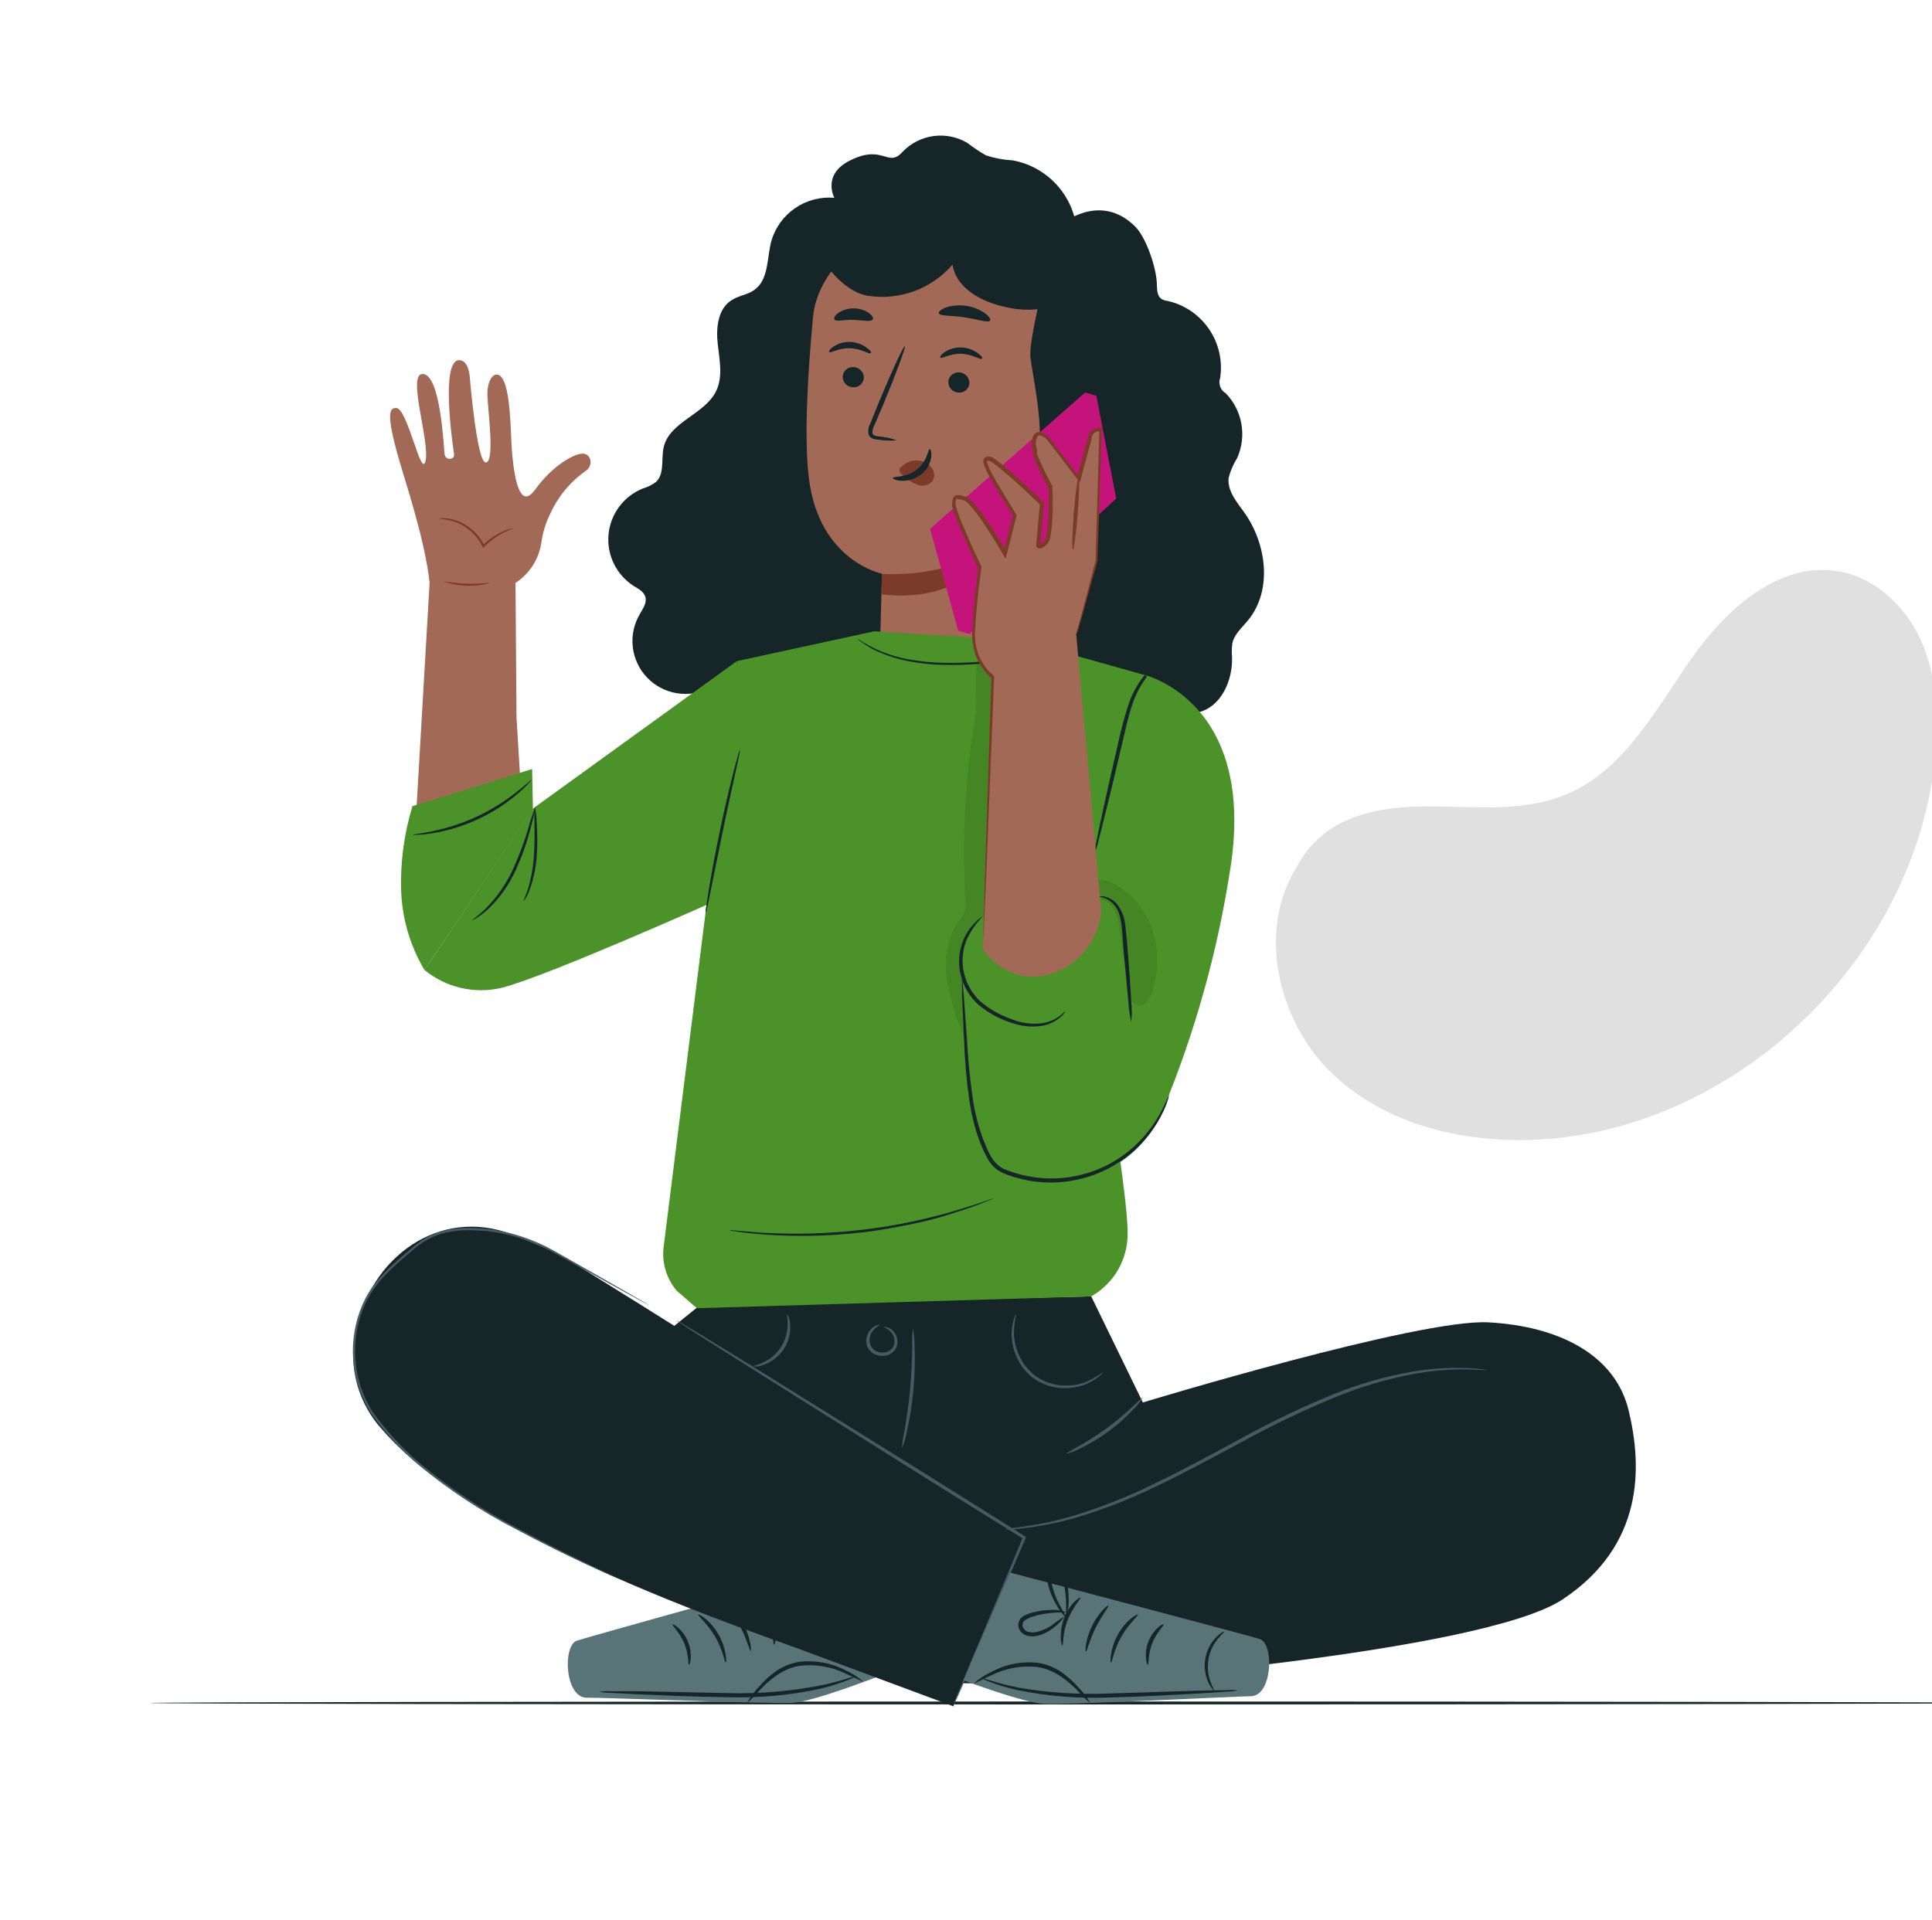 <svg width="503" height="500" viewBox="0 0 503 500" fill="none" xmlns="http://www.w3.org/2000/svg">
<g clip-path="url(#clip0)">
<path d="M347.291 280.003C332.697 266.382 327.075 242.375 337.676 225.658C340.318 220.556 344.559 216.461 349.751 213.998C358.665 209.785 368.992 209.782 378.791 210.1C388.59 210.418 398.867 210.639 407.94 206.801C422.671 200.541 430.862 185.2 439.97 172.046C449.077 158.892 463.121 145.96 478.895 148.809C488.395 150.523 496.188 158.014 500.152 166.83C504.116 175.646 504.724 185.64 503.966 195.273C500.024 246.496 455.678 291.608 404.519 296.464C384.153 298.367 362.249 293.965 347.291 280.003Z" fill="#E0E0E0"/>
<path d="M38.97 443.465C38.97 443.685 147.272 443.847 280.773 443.847C414.274 443.847 522.598 443.685 522.598 443.465C522.598 443.244 414.296 443.082 280.773 443.082C147.251 443.082 38.97 443.259 38.97 443.465Z" fill="#152528"/>
<path d="M110.789 120.021C111.951 115.033 106.067 97.791 109.862 97.408C114.702 96.923 115.526 116.534 115.747 118.27C115.967 120.006 118.454 119.741 118.218 118.27C117.865 116.004 114.643 93.833 119.528 93.789C122.234 93.789 122.352 98.688 122.352 98.688C122.352 98.688 124.176 120.536 126.486 120.433C128.796 120.33 127.148 107.898 126.913 103.278C126.677 98.659 128.899 96.29 130.546 98.203C132.944 101.013 132.929 112.282 133.238 116.71C133.547 121.139 134.709 133.894 139.299 127.524C143.889 121.153 149.744 117.917 151.907 118.137C154.069 118.358 154.466 121.477 152.377 122.698C150.229 124.246 148.303 126.083 146.655 128.156C145.351 129.836 144.241 131.657 143.345 133.585C142.122 136.008 141.311 138.619 140.947 141.309C140.63 143.435 139.866 145.469 138.704 147.277C137.543 149.086 136.011 150.627 134.209 151.799L134.474 186.799L135.519 204.041L108.259 213.501L111.848 151.71C110.51 139.838 105.272 124.831 103.375 117.873C100.33 106.765 101.757 106.294 103.11 106.235C106.111 106.132 109.671 124.89 110.789 120.021Z" fill="#A36957"/>
<path d="M114.291 135.071C115.415 135.184 116.53 135.371 117.63 135.63C120.275 136.405 122.607 137.996 124.294 140.176C124.805 140.852 125.249 141.576 125.618 142.339L125.795 142.692L126.06 142.427C127.561 140.891 129.305 139.613 131.223 138.646C132.694 137.925 133.592 137.646 133.577 137.557C132.707 137.672 131.862 137.931 131.076 138.322C129.054 139.2 127.217 140.453 125.662 142.015L126.104 142.103C125.729 141.302 125.27 140.543 124.736 139.838C123.772 138.582 122.585 137.515 121.234 136.689C120.149 136.014 118.962 135.517 117.718 135.218C116.894 135.021 116.05 134.922 115.203 134.924C114.894 134.934 114.587 134.983 114.291 135.071V135.071Z" fill="#7C3B29"/>
<path d="M115.63 151.475C119.429 152.761 123.524 152.895 127.398 151.857C127.398 151.681 124.736 152.093 121.514 151.99C118.292 151.887 115.674 151.313 115.63 151.475Z" fill="#7C3B29"/>
<path d="M280.379 60.157C279.994 55.673 278.143 51.44 275.112 48.113C272.08 44.786 268.038 42.551 263.608 41.752C261.256 41.63 258.931 41.195 256.694 40.458C255.024 39.507 253.426 38.435 251.913 37.251C249.252 35.657 246.129 35.014 243.055 35.428C239.981 35.843 237.139 37.289 234.995 39.531C231.082 43.856 230.082 37.383 221.284 41.797C213.929 45.46 217.224 51.507 217.224 51.507C213.602 51.195 209.984 52.151 206.99 54.212C203.995 56.273 201.809 59.311 200.806 62.805C199.644 67.219 200.174 72.809 196.393 75.502C194.584 76.811 192.186 76.973 190.317 78.268C186.875 80.563 186.404 85.418 186.86 89.537C187.316 93.656 188.258 98.041 186.478 101.777C183.536 107.912 174.4 109.766 172.811 116.372C172.061 119.491 173.12 123.36 170.752 125.537C169.712 126.298 168.547 126.87 167.309 127.229C164.877 128.217 162.762 129.854 161.197 131.961C159.631 134.069 158.675 136.566 158.432 139.181C158.189 141.795 158.669 144.426 159.819 146.786C160.97 149.146 162.746 151.144 164.956 152.563C166.177 153.343 167.648 154.035 168.045 155.506C168.442 156.977 167.353 158.581 166.574 159.919C165.049 162.499 164.407 165.505 164.745 168.483C165.083 171.46 166.384 174.246 168.448 176.417C170.513 178.589 173.23 180.027 176.186 180.515C179.143 181.002 182.178 180.512 184.83 179.119C187.232 184.166 191.499 188.085 196.732 190.05C199.102 191.022 201.705 191.278 204.219 190.785C206.186 190.222 208.017 189.266 209.604 187.975C217.357 182.09 228.302 173.131 229.67 163.524" fill="#152528"/>
<path d="M280.555 75.134L280.894 68.249L239.791 59.098C227.066 57.347 212.884 69.705 211.678 82.475C210.339 96.672 209.265 114.062 210.619 124.728C213.355 146.179 229.625 149.4 229.625 149.4L229.052 170.586L276.23 172.645L280.555 75.134Z" fill="#A36957"/>
<path d="M219.402 97.996C219.373 98.71 219.625 99.407 220.103 99.937C220.582 100.468 221.249 100.79 221.961 100.836C222.312 100.879 222.668 100.85 223.007 100.753C223.347 100.655 223.663 100.49 223.938 100.268C224.212 100.046 224.439 99.77 224.605 99.458C224.771 99.147 224.873 98.804 224.904 98.452C224.928 97.74 224.675 97.045 224.197 96.515C223.72 95.986 223.055 95.662 222.344 95.613C221.993 95.568 221.636 95.595 221.296 95.691C220.956 95.788 220.638 95.953 220.363 96.176C220.088 96.398 219.861 96.675 219.696 96.987C219.531 97.3 219.431 97.644 219.402 97.996V97.996Z" fill="#152528"/>
<path d="M215.886 91.685C216.224 92.053 218.343 90.581 221.285 90.684C224.227 90.787 226.345 92.317 226.669 91.979C226.993 91.641 226.507 91.17 225.595 90.508C224.344 89.586 222.839 89.072 221.285 89.037C219.758 88.983 218.254 89.416 216.989 90.272C216.062 90.89 215.724 91.523 215.886 91.685Z" fill="#152528"/>
<path d="M246.896 99.365C246.868 100.078 247.117 100.774 247.592 101.306C248.067 101.839 248.73 102.166 249.441 102.219C249.792 102.264 250.149 102.237 250.489 102.14C250.83 102.044 251.147 101.879 251.422 101.656C251.697 101.433 251.924 101.157 252.089 100.844C252.254 100.531 252.355 100.188 252.384 99.835C252.412 99.123 252.163 98.426 251.688 97.894C251.213 97.361 250.55 97.034 249.838 96.981C249.488 96.939 249.132 96.967 248.793 97.064C248.453 97.162 248.137 97.327 247.862 97.549C247.587 97.771 247.361 98.047 247.195 98.359C247.029 98.671 246.927 99.013 246.896 99.365V99.365Z" fill="#152528"/>
<path d="M244.823 93.141C245.146 93.509 247.279 92.038 250.222 92.126C253.164 92.214 255.282 93.774 255.606 93.421C255.929 93.068 255.444 92.612 254.517 91.95C253.269 91.031 251.77 90.518 250.222 90.478C248.689 90.429 247.18 90.867 245.911 91.729C244.984 92.332 244.661 92.965 244.823 93.141Z" fill="#152528"/>
<path d="M233.465 114.65C231.927 114.109 230.325 113.767 228.699 113.635C227.948 113.532 227.228 113.355 227.139 112.84C227.099 112.065 227.294 111.296 227.698 110.634C228.463 108.839 229.272 106.956 230.111 104.97C233.45 96.922 235.893 90.257 235.569 90.154C235.245 90.052 232.274 96.437 228.919 104.499C228.125 106.485 227.345 108.383 226.624 110.192C226.114 111.083 225.942 112.127 226.139 113.135C226.238 113.405 226.398 113.648 226.608 113.844C226.817 114.041 227.07 114.186 227.345 114.268C227.755 114.397 228.181 114.471 228.61 114.488C230.216 114.74 231.846 114.794 233.465 114.65V114.65Z" fill="#152528"/>
<path d="M229.611 149.459C239.896 149.939 250.115 147.599 259.166 142.691C259.166 142.691 251.487 157.404 229.464 154.77L229.611 149.459Z" fill="#7C3B29"/>
<path d="M234.481 121.786C235.063 121.096 235.812 120.566 236.656 120.247C237.501 119.927 238.413 119.829 239.306 119.962C239.952 120.041 240.576 120.25 241.14 120.576C241.704 120.902 242.196 121.339 242.587 121.859C242.968 122.361 243.185 122.967 243.209 123.597C243.232 124.226 243.061 124.847 242.719 125.376C242.227 125.888 241.593 126.242 240.899 126.394C240.205 126.546 239.482 126.488 238.821 126.229C237.447 125.695 236.192 124.895 235.128 123.875C234.806 123.627 234.532 123.323 234.319 122.978C234.211 122.814 234.153 122.622 234.153 122.426C234.153 122.23 234.211 122.038 234.319 121.874" fill="#7C3B29"/>
<path d="M242.057 116.945C241.586 116.945 241.483 120.108 238.673 122.286C235.863 124.463 232.48 124.022 232.436 124.463C232.436 124.669 233.171 125.11 234.613 125.199C236.476 125.273 238.307 124.696 239.791 123.566C241.223 122.47 242.172 120.861 242.439 119.079C242.616 117.74 242.277 116.945 242.057 116.945Z" fill="#152528"/>
<path d="M244.425 81.563C244.69 82.387 247.632 82.092 251.075 82.622C254.517 83.152 257.283 84.167 257.768 83.461C257.989 83.122 257.518 82.357 256.415 81.548C254.945 80.544 253.264 79.89 251.503 79.635C249.741 79.38 247.944 79.531 246.249 80.077C244.97 80.577 244.308 81.18 244.425 81.563Z" fill="#152528"/>
<path d="M217.239 83.197C217.74 83.888 219.785 83.197 222.227 83.299C224.669 83.403 226.713 83.888 227.214 83.197C227.434 82.873 227.125 82.181 226.243 81.519C225.055 80.722 223.657 80.297 222.227 80.297C220.796 80.297 219.398 80.722 218.21 81.519C217.328 82.181 217.019 82.858 217.239 83.197Z" fill="#152528"/>
<path d="M208.044 56.302C210.987 63.997 217.812 75.634 225.918 77.017C229.982 77.657 234.142 77.248 238.004 75.829C241.866 74.411 245.301 72.029 247.985 68.911C248.926 75.046 255.517 78.591 261.578 79.9C265.856 80.989 270.349 80.903 274.583 79.65C276.683 78.996 278.581 77.816 280.098 76.222C281.614 74.629 282.698 72.674 283.248 70.544C284.115 66.248 278.481 55.302 274.2 54.36" fill="#152528"/>
<path d="M266.639 169.821C266.656 173.284 267.742 176.657 269.748 179.48C271.755 182.303 274.584 184.437 277.849 185.592C277.545 188.403 278.25 191.23 279.839 193.569C281.427 195.908 283.796 197.606 286.521 198.359C289.246 199.113 292.15 198.872 294.714 197.682C297.278 196.491 299.336 194.427 300.518 191.859C300.982 190.465 301.657 189.15 302.519 187.96C304.785 185.474 308.816 186.283 312.081 185.474C317.966 184.003 320.982 177.147 320.761 171.071C320.65 169.88 320.68 168.68 320.849 167.496C321.379 165.098 323.409 163.391 324.954 161.494C331.338 153.696 329.779 141.588 323.909 133.394C321.953 130.672 319.496 127.774 319.878 124.449C320.341 122.628 321.086 120.89 322.085 119.299C323.338 116.515 323.727 113.419 323.202 110.411C322.678 107.403 321.264 104.621 319.143 102.425C318.468 102.036 317.95 101.422 317.681 100.691C317.413 99.959 317.409 99.157 317.672 98.423C318.349 93.974 317.318 89.434 314.785 85.714C312.253 81.995 308.407 79.371 304.02 78.371C303.479 78.315 302.955 78.155 302.475 77.9C301.151 77.091 301.239 75.207 301.181 73.663C300.989 69.573 298.4 61.79 295.502 58.951C287.44 51.006 278.687 56.376 275.51 58.951C275.51 58.951 267.536 87.683 268.286 93.2C269.037 98.717 272.052 112.532 270.037 118.564C268.022 124.596 264.52 137.013 266.609 142.721C268.698 148.429 266.639 169.821 266.639 169.821Z" fill="#152528"/>
<path d="M214.9 409.126C214.9 409.126 152.613 426.368 150.171 427.251C146.419 428.561 147.052 442.316 152.892 442.096C155.643 441.993 200.733 443.773 206.426 443.42C212.119 443.067 229.302 436.299 229.302 436.299L214.9 409.126Z" fill="#587479"/>
<path d="M188.949 432.886C188.64 432.886 188.214 429.635 186.198 426.207C184.183 422.779 181.609 420.719 181.785 420.469C181.962 420.219 184.992 421.94 187.096 425.692C189.199 429.443 189.214 432.915 188.949 432.886Z" fill="#152528"/>
<path d="M195.452 429.943C195.143 429.943 194.51 427.001 192.848 423.809C191.186 420.616 189.229 418.277 189.465 418.056C189.7 417.835 192.068 419.895 193.775 423.338C195.481 426.78 195.658 429.929 195.452 429.943Z" fill="#152528"/>
<path d="M201.542 428.311C201.219 428.311 201.469 425.192 200.071 421.735C198.674 418.277 196.452 416.144 196.673 415.85C196.894 415.556 199.615 417.542 201.086 421.293C202.558 425.045 201.793 428.399 201.542 428.311Z" fill="#152528"/>
<path d="M200.424 420.307C199.878 418.827 199.652 417.247 199.762 415.673C199.773 413.962 199.985 412.258 200.395 410.597C200.625 409.593 200.935 408.609 201.322 407.655C201.519 407.084 201.864 406.577 202.322 406.184C202.632 405.945 203.017 405.824 203.408 405.843C203.798 405.862 204.17 406.019 204.455 406.287C204.936 406.757 205.233 407.383 205.294 408.052C205.354 408.599 205.379 409.15 205.367 409.7C205.355 410.726 205.227 411.748 204.985 412.745C204.569 414.414 203.925 416.018 203.072 417.512C202.379 418.923 201.426 420.191 200.263 421.249C200.13 421.161 201.175 419.704 202.41 417.159C203.141 415.691 203.69 414.14 204.043 412.539C204.245 411.601 204.349 410.645 204.352 409.685C204.352 408.729 204.352 407.537 203.779 407.081C203.676 406.966 203.534 406.895 203.381 406.881C203.228 406.867 203.076 406.912 202.955 407.008C202.634 407.305 202.396 407.68 202.263 408.096C201.895 408.994 201.581 409.912 201.322 410.847C200.893 412.436 200.617 414.061 200.498 415.702C200.321 418.483 200.601 420.307 200.424 420.307Z" fill="#152528"/>
<path d="M200.513 419.631C201.783 419.105 203.158 418.883 204.529 418.983C206.017 418.983 207.499 419.165 208.942 419.528C209.831 419.72 210.687 420.037 211.487 420.469C212.012 420.713 212.44 421.125 212.706 421.638C212.973 422.152 213.061 422.739 212.958 423.309C212.815 423.847 212.531 424.338 212.135 424.731C211.74 425.124 211.247 425.405 210.707 425.545C209.79 425.774 208.83 425.774 207.912 425.545C206.441 425.171 205.063 424.494 203.867 423.559C202.712 422.805 201.714 421.836 200.925 420.705C202.078 421.378 203.184 422.131 204.235 422.956C205.393 423.743 206.691 424.303 208.059 424.603C208.818 424.787 209.61 424.787 210.369 424.603C210.72 424.505 211.04 424.318 211.298 424.061C211.555 423.803 211.742 423.483 211.84 423.132C211.898 422.781 211.839 422.421 211.671 422.107C211.503 421.793 211.237 421.543 210.913 421.396C210.199 421.006 209.438 420.71 208.648 420.513C207.278 420.13 205.874 419.884 204.455 419.778C202.057 419.557 200.542 419.807 200.513 419.631Z" fill="#152528"/>
<path d="M179.373 433.548C179.079 433.548 179.373 430.841 178.152 427.928C176.931 425.015 174.901 423.294 175.107 423.044C175.313 422.794 177.814 424.279 179.123 427.531C180.432 430.782 179.638 433.666 179.373 433.548Z" fill="#152528"/>
<path d="M222.844 436.491C222.085 436.959 221.276 437.339 220.431 437.624C218.173 438.497 215.858 439.215 213.502 439.772C205.71 441.457 197.743 442.198 189.773 441.979C180.446 441.876 172.032 441.449 165.926 441.199L158.718 440.816C157.828 440.811 156.941 440.717 156.07 440.537C156.951 440.4 157.843 440.356 158.733 440.405H165.956L189.773 440.905C197.666 441.094 205.556 440.443 213.311 438.963C219.298 437.771 222.77 436.241 222.844 436.491Z" fill="#152528"/>
<path d="M224.683 437.859C224.594 437.992 222.888 437.006 220.019 435.741C216.356 434.001 212.279 433.323 208.25 433.784C203.557 434.505 200.218 437.653 198.055 439.845C196.949 441.152 195.75 442.376 194.466 443.509C195.294 441.993 196.318 440.594 197.511 439.345C198.737 437.902 200.124 436.604 201.645 435.476C203.544 434.067 205.754 433.133 208.088 432.754C212.315 432.244 216.596 433.056 220.343 435.079C221.926 435.773 223.39 436.711 224.683 437.859V437.859Z" fill="#152528"/>
<path d="M284.101 337.582L297.547 365.211C297.547 365.211 369.44 343.349 387.55 344.35C405.659 345.35 420.503 352.632 424.033 367.344C427.564 382.056 428.035 402.359 406.895 416.453C385.755 430.547 280.732 438.33 280.732 438.33H239.173L171.237 348.748L182.182 339.921L284.101 337.582Z" fill="#152528"/>
<path d="M261.49 398.24C261.944 398.291 262.403 398.291 262.858 398.24C263.74 398.24 265.064 398.24 266.756 397.931C271.531 397.366 276.247 396.381 280.85 394.988C287.664 392.919 294.304 390.317 300.71 387.206C307.977 383.778 315.73 379.555 323.88 375.186C331.514 371.007 339.372 367.25 347.417 363.931C353.961 361.223 360.763 359.188 367.719 357.855C372.406 356.962 377.173 356.548 381.944 356.619C383.636 356.619 384.887 356.752 385.843 356.766C386.298 356.808 386.756 356.808 387.211 356.766C386.767 356.661 386.314 356.597 385.857 356.575C384.96 356.502 383.666 356.266 381.959 356.251C377.153 356.053 372.339 356.373 367.601 357.208C360.583 358.446 353.714 360.418 347.108 363.092C339.055 366.387 331.196 370.14 323.571 374.333C315.421 378.746 307.697 382.939 300.474 386.396C294.115 389.524 287.531 392.17 280.776 394.311C276.222 395.746 271.557 396.804 266.83 397.475C265.153 397.769 263.888 397.828 262.961 397.96C262.463 398.012 261.971 398.105 261.49 398.24V398.24Z" fill="#455A64"/>
<path d="M212.37 431.004C199.012 425.751 125.574 402.389 99.58 372.347C96.523 369.039 94.287 365.058 93.053 360.726C91.818 356.394 91.62 351.833 92.474 347.41C96.093 327.372 114.541 314.014 133.665 321.576C136.387 322.664 142.625 325.092 145.243 326.489C152.363 330.315 267.89 403.595 267.89 403.595C267.89 403.595 247.765 442.847 248.265 444.347L212.37 431.004Z" fill="#152528"/>
<path d="M176.195 343.893C176.287 343.989 176.391 344.073 176.504 344.143L177.475 344.805L181.241 347.262L195.202 356.089L241.395 385.131L266.492 400.77L266.33 400.255C260.976 413.113 256.43 424.088 253.09 431.915C251.531 435.755 250.281 438.815 249.398 441.007C249.001 442.007 248.692 442.817 248.442 443.435C248.317 443.708 248.223 443.994 248.162 444.288C248.324 444.036 248.462 443.77 248.574 443.493C248.839 442.89 249.192 442.096 249.648 441.11L253.561 432.121C256.886 424.309 261.549 413.393 267.022 400.578L267.154 400.255L266.86 400.063L241.851 384.366L195.541 355.574L181.433 346.938L177.578 344.614L176.563 344.04C176.328 343.937 176.21 343.878 176.195 343.893Z" fill="#455A64"/>
<path d="M277.658 378.54C278.854 378.29 280.005 377.859 281.071 377.26C283.72 375.99 286.246 374.478 288.618 372.743C290.99 370.988 293.196 369.018 295.208 366.859C296.1 366.023 296.859 365.055 297.459 363.99C297.253 363.798 293.575 367.962 288.088 371.949C282.601 375.936 277.54 378.29 277.658 378.54Z" fill="#455A64"/>
<path d="M237.672 345.982C237.48 347.504 237.421 349.04 237.496 350.573C237.496 353.412 237.334 357.311 236.952 361.607C236.569 365.902 235.966 369.772 235.48 372.567C235.134 374.066 234.918 375.592 234.833 377.128C235.429 375.711 235.858 374.23 236.113 372.714C237.732 365.476 238.405 358.058 238.114 350.646C238.143 349.08 237.995 347.515 237.672 345.982V345.982Z" fill="#455A64"/>
<path d="M229.082 345.026C229.082 345.026 228.729 344.937 228.17 345.143C227.388 345.471 226.725 346.03 226.272 346.747C225.912 347.286 225.676 347.898 225.579 348.538C225.483 349.179 225.528 349.833 225.713 350.454C225.997 351.227 226.513 351.893 227.19 352.361C227.866 352.83 228.671 353.078 229.494 353.073C230.307 353.154 231.125 352.976 231.831 352.564C232.536 352.152 233.093 351.526 233.422 350.778C233.638 350.165 233.705 349.509 233.618 348.864C233.531 348.219 233.293 347.605 232.921 347.071C232.442 346.359 231.729 345.839 230.906 345.599C230.611 345.494 230.289 345.494 229.994 345.599C230.979 345.914 231.823 346.565 232.377 347.438C232.65 347.895 232.817 348.407 232.866 348.937C232.914 349.466 232.843 350 232.657 350.498C232.371 351.065 231.92 351.532 231.363 351.837C230.806 352.142 230.169 352.27 229.538 352.205C228.905 352.197 228.289 352.004 227.766 351.648C227.242 351.292 226.835 350.79 226.596 350.204C226.427 349.696 226.368 349.159 226.421 348.627C226.474 348.094 226.639 347.579 226.905 347.115C227.416 346.225 228.172 345.5 229.082 345.026V345.026Z" fill="#455A64"/>
<path d="M264.609 342.113C264.313 342.525 264.098 342.989 263.976 343.481C263.545 344.791 263.341 346.164 263.373 347.542C263.399 349.576 263.856 351.582 264.712 353.427C265.724 355.767 267.386 357.767 269.501 359.191C271.615 360.614 274.094 361.402 276.642 361.46C278.701 361.561 280.758 361.22 282.674 360.459C283.955 359.957 285.148 359.252 286.205 358.37C286.611 358.066 286.959 357.693 287.234 357.267C285.756 358.364 284.151 359.278 282.453 359.988C280.602 360.63 278.641 360.895 276.686 360.768C274.299 360.669 271.986 359.91 270.005 358.575C268.023 357.24 266.45 355.382 265.462 353.206C264.598 351.451 264.098 349.539 263.991 347.586C263.962 345.743 264.169 343.904 264.609 342.113Z" fill="#455A64"/>
<path d="M196.085 355.795C197.01 355.94 197.957 355.807 198.806 355.413C200.962 354.667 202.81 353.226 204.058 351.317C205.307 349.408 205.887 347.138 205.706 344.864C205.722 343.927 205.461 343.006 204.956 342.216C204.809 342.216 205.088 343.26 205.059 344.879C205.062 346.988 204.45 349.052 203.297 350.818C202.145 352.585 200.502 353.977 198.571 354.824C197.129 355.574 196.07 355.648 196.085 355.795Z" fill="#455A64"/>
<path d="M160.16 410.729C160.16 410.729 160.028 410.641 159.719 410.494L158.409 409.847L153.319 407.39C148.906 405.242 142.507 402.152 134.798 397.989C125.684 393.257 117.111 387.55 109.23 380.967C104.636 377.035 100.532 372.565 97.005 367.653C93.539 362.148 91.987 355.652 92.592 349.174C92.862 345.907 93.683 342.709 95.019 339.715C95.678 338.261 96.471 336.872 97.388 335.566C98.312 334.281 99.325 333.062 100.418 331.917C102.586 329.721 104.88 327.653 107.288 325.723C109.442 323.736 111.995 322.232 114.776 321.31C117.484 320.583 120.286 320.27 123.088 320.383C125.742 320.427 128.387 320.718 130.988 321.251C135.649 322.265 140.135 323.96 144.301 326.282L162.47 336.36L167.427 339.082L168.722 339.773L169.163 339.994C169.035 339.893 168.897 339.804 168.751 339.729L167.486 338.979L162.587 336.154C158.321 333.727 152.172 330.181 144.493 325.856C140.305 323.486 135.788 321.75 131.091 320.707C128.462 320.158 125.788 319.853 123.103 319.794C120.248 319.677 117.391 319.99 114.629 320.721C111.762 321.671 109.133 323.226 106.92 325.282C104.495 327.229 102.182 329.312 99.991 331.52C98.884 332.684 97.852 333.917 96.902 335.213C95.963 336.557 95.15 337.985 94.475 339.479C92.459 344.035 91.592 349.016 91.951 353.985C92.311 358.953 93.884 363.758 96.534 367.976C100.094 372.925 104.238 377.425 108.877 381.379C116.801 387.97 125.43 393.664 134.607 398.357C142.359 402.476 148.788 405.521 153.231 407.596L158.365 409.95L159.719 410.538L160.16 410.729Z" fill="#455A64"/>
<path d="M263.005 409.509C263.005 409.509 325.498 425.986 328.014 426.825C331.78 428.105 331.324 441.86 325.483 441.713C322.718 441.713 277.657 443.994 271.964 443.699C266.271 443.405 250.854 437.55 250.854 437.55L263.005 409.509Z" fill="#587479"/>
<path d="M289.25 432.96C289.558 432.96 289.941 429.694 291.912 426.237C293.884 422.779 296.443 420.69 296.237 420.455C296.031 420.22 293.06 421.926 291 425.737C288.941 429.547 288.985 432.99 289.25 432.96Z" fill="#152528"/>
<path d="M282.719 430.091C283.027 430.091 283.616 427.149 285.234 423.912C286.852 420.675 288.779 418.336 288.559 418.13C288.338 417.924 285.97 419.999 284.293 423.456C282.616 426.913 282.454 430.076 282.719 430.091Z" fill="#152528"/>
<path d="M276.569 428.532C276.878 428.532 276.569 425.413 277.937 421.941C279.305 418.469 281.482 416.292 281.262 416.056C281.041 415.821 278.32 417.777 276.966 421.558C275.613 425.339 276.348 428.635 276.569 428.532Z" fill="#152528"/>
<path d="M277.613 420.484C278.144 418.995 278.35 417.41 278.216 415.835C278.19 414.121 277.958 412.417 277.525 410.759C277.273 409.782 276.953 408.824 276.569 407.89C276.368 407.318 276.017 406.81 275.554 406.419C275.238 406.183 274.849 406.067 274.455 406.091C274.062 406.115 273.69 406.279 273.406 406.552C272.93 407.02 272.647 407.65 272.611 408.317C272.551 408.864 272.526 409.415 272.538 409.965C272.569 410.992 272.712 412.014 272.964 413.01C273.402 414.672 274.065 416.266 274.936 417.748C275.648 419.154 276.616 420.417 277.79 421.47C277.922 421.367 276.863 419.925 275.598 417.394C274.846 415.935 274.277 414.389 273.906 412.79C273.694 411.858 273.58 410.906 273.567 409.95C273.567 408.994 273.567 407.788 274.112 407.331C274.212 407.214 274.353 407.14 274.506 407.123C274.659 407.107 274.813 407.15 274.936 407.243C275.247 407.548 275.483 407.921 275.627 408.332C276.011 409.221 276.335 410.136 276.598 411.068C277.059 412.652 277.355 414.279 277.481 415.923C277.701 418.689 277.437 420.455 277.613 420.484Z" fill="#152528"/>
<path d="M277.525 419.851C276.249 419.331 274.867 419.124 273.495 419.248C272.004 419.26 270.521 419.463 269.081 419.851C268.192 420.049 267.335 420.371 266.536 420.807C266.016 421.079 265.6 421.514 265.352 422.046C265.105 422.578 265.04 423.177 265.168 423.75C265.313 424.286 265.6 424.772 265.999 425.158C266.397 425.544 266.893 425.815 267.434 425.942C268.35 426.179 269.312 426.179 270.229 425.942C271.7 425.557 273.074 424.865 274.26 423.912C275.384 423.115 276.351 422.117 277.113 420.969C275.964 421.645 274.867 422.407 273.833 423.25C272.679 424.048 271.387 424.627 270.023 424.956C269.264 425.14 268.472 425.14 267.713 424.956C267.36 424.862 267.038 424.677 266.78 424.418C266.521 424.16 266.336 423.838 266.242 423.485C266.176 423.135 266.228 422.773 266.391 422.456C266.553 422.139 266.817 421.885 267.139 421.734C267.852 421.344 268.607 421.038 269.39 420.822C270.758 420.421 272.162 420.159 273.583 420.042C275.966 419.778 277.496 420.013 277.525 419.851Z" fill="#152528"/>
<path d="M298.827 433.549C299.136 433.549 298.827 430.856 299.989 427.914C301.151 424.972 303.167 423.25 302.931 423C302.696 422.75 300.239 424.265 298.974 427.532C297.709 430.798 298.636 433.622 298.827 433.549Z" fill="#152528"/>
<path d="M255.4 436.917C256.167 437.371 256.98 437.741 257.827 438.021C260.094 438.873 262.42 439.561 264.785 440.08C272.611 441.694 280.603 442.355 288.588 442.052C297.929 441.831 306.329 441.301 312.42 440.978L319.643 440.507C320.529 440.493 321.411 440.39 322.276 440.198C321.394 440.075 320.502 440.045 319.614 440.11L312.39 440.242L288.573 441.007C280.659 441.325 272.734 440.797 264.932 439.433C258.916 438.212 255.473 436.726 255.4 436.917Z" fill="#152528"/>
<path d="M253.576 438.359C253.664 438.506 255.356 437.491 258.224 436.197C261.869 434.394 265.95 433.664 269.993 434.093C274.701 434.74 278.07 437.859 280.291 439.978C281.415 441.269 282.629 442.479 283.925 443.597C283.071 442.092 282.028 440.702 280.821 439.463C279.575 438.04 278.174 436.762 276.643 435.652C274.725 434.269 272.507 433.361 270.17 433.004C265.937 432.545 261.667 433.408 257.945 435.476C256.346 436.202 254.872 437.175 253.576 438.359V438.359Z" fill="#152528"/>
<path d="M316.098 440.286C316.201 440.213 315.657 439.389 315.157 437.947C314.471 436.075 314.288 434.056 314.627 432.092C314.965 430.127 315.812 428.286 317.084 426.751C318.04 425.559 318.82 424.971 318.746 424.868C318.673 424.765 317.761 425.206 316.628 426.339C315.148 427.871 314.164 429.813 313.802 431.912C313.44 434.01 313.717 436.17 314.598 438.109C315.289 439.639 316.025 440.345 316.098 440.286Z" fill="#152528"/>
<path d="M265.889 166.775L298.018 175.779L287.573 275.747C287.573 275.747 293.575 311.438 293.575 320.81C293.671 324.203 292.839 327.558 291.17 330.513C289.501 333.469 287.056 335.912 284.101 337.582L181.447 340.671L176.21 336.14C174.872 334.573 173.877 332.745 173.286 330.771C172.696 328.798 172.524 326.723 172.782 324.679L191.906 172.145L227.64 164.392L265.889 166.775Z" fill="#4B9228"/>
<path d="M287.456 275.63C287.542 275.381 287.606 275.125 287.647 274.865L288.074 272.673C288.441 270.701 288.942 267.965 289.545 264.611C290.751 257.725 292.384 248.339 294.208 237.967C296.032 227.595 297.533 218.165 298.695 211.279C299.225 207.91 299.666 205.159 299.99 203.173C300.122 202.261 300.225 201.525 300.313 200.966C300.346 200.707 300.346 200.445 300.313 200.187C300.236 200.438 300.172 200.693 300.122 200.952C300.019 201.511 299.872 202.231 299.695 203.129C299.342 205.1 298.827 207.851 298.224 211.206C297.018 218.076 295.37 227.477 293.561 237.864L289.059 264.537C288.53 267.906 288.088 270.657 287.779 272.643C287.647 273.555 287.529 274.276 287.456 274.85C287.419 275.109 287.419 275.371 287.456 275.63V275.63Z" fill="#152528"/>
<path d="M223.079 166.216C223.539 166.645 224.031 167.039 224.551 167.393C225.051 167.746 225.698 168.114 226.419 168.57C227.14 169.026 228.037 169.467 229.052 169.879C231.415 170.902 233.881 171.667 236.408 172.159C239.463 172.752 242.564 173.082 245.676 173.145C248.787 173.213 251.9 173.12 255.003 172.866C257.543 172.71 260.07 172.376 262.564 171.865C264.25 171.521 265.89 170.977 267.448 170.247C267.992 169.967 268.404 169.747 268.684 169.57L269.081 169.291C268.495 169.505 267.92 169.751 267.36 170.026C265.783 170.674 264.148 171.167 262.476 171.497C259.992 171.948 257.48 172.233 254.958 172.351C252.119 172.542 248.971 172.674 245.69 172.601C242.601 172.541 239.522 172.236 236.481 171.689C234.003 171.23 231.578 170.52 229.243 169.57C227.097 168.629 225.035 167.507 223.079 166.216V166.216Z" fill="#152528"/>
<path d="M189.891 320.383C190.113 320.468 190.346 320.518 190.582 320.531L192.598 320.825C193.481 320.943 194.554 321.09 195.805 321.193C197.055 321.296 198.497 321.472 200.071 321.546C203.234 321.781 207.015 321.869 211.207 321.81C215.4 321.752 220.034 321.443 224.815 320.884C229.596 320.325 234.171 319.412 238.261 318.574C242.351 317.735 245.999 316.661 249.03 315.631C250.501 315.19 251.972 314.69 253.09 314.278C254.208 313.866 255.297 313.498 256.032 313.16L257.93 312.41C258.159 312.337 258.377 312.233 258.577 312.101C258.341 312.142 258.11 312.206 257.886 312.292L255.959 312.954C255.12 313.248 254.105 313.601 252.899 313.969C251.692 314.337 250.354 314.808 248.824 315.234C245.808 316.146 242.16 317.088 238.07 317.985C233.98 318.883 229.464 319.648 224.668 320.222C219.872 320.795 215.297 321.075 211.119 321.207C206.941 321.34 203.175 321.207 200.027 321.075C198.438 321.075 197.085 320.884 195.761 320.795C194.437 320.707 193.436 320.619 192.554 320.531L190.524 320.354L189.891 320.383Z" fill="#152528"/>
<path d="M178.004 234.686C178.222 234.24 178.39 233.771 178.504 233.288C178.769 232.391 179.152 231.067 179.593 229.434C180.49 226.182 181.623 221.636 182.756 216.605C183.889 211.573 184.757 206.969 185.345 203.644C185.624 201.966 185.845 200.628 185.978 199.686C186.08 199.202 186.13 198.709 186.125 198.215C185.942 198.689 185.814 199.183 185.742 199.686C185.536 200.731 185.257 202.04 184.918 203.599C184.242 206.91 183.285 211.485 182.167 216.517C181.049 221.548 179.975 226.094 179.225 229.375C178.872 230.934 178.563 232.244 178.313 233.274C178.169 233.734 178.066 234.207 178.004 234.686V234.686Z" fill="#152528"/>
<g opacity="0.3">
<path opacity="0.3" d="M254.679 171.307C253.384 175.72 254.591 182.297 253.958 186.283C251.258 202.282 250.394 218.536 251.384 234.73C251.507 235.61 251.452 236.506 251.222 237.364C250.887 238.101 250.446 238.785 249.913 239.394C246.661 243.69 245.823 249.428 246.485 254.783C247.356 260.117 248.919 265.315 251.134 270.245C251.236 265.934 251.016 259.476 250.677 255.18C250.677 254.312 250.163 254.871 250.148 254.003C250.001 248.824 250.869 244.028 254.561 240.336C255.35 239.663 256.043 238.886 256.621 238.026C257.021 237.155 257.255 236.217 257.312 235.26C259.548 217.184 261.073 199.039 261.887 180.825C262.049 179.806 261.84 178.762 261.299 177.883C260.707 177.322 260.032 176.856 259.298 176.5C257.827 175.588 257.033 173.97 255.532 173.249" fill="black"/>
</g>
<path d="M298.018 175.779C298.018 175.779 327.352 182.694 320.247 226.653C316.923 248.09 311.046 269.052 302.74 289.091C297.93 300.405 287.044 308.217 274.789 306.599C269.464 305.907 264.197 306.746 260.622 304.598C255.209 301.332 252.855 290.327 251.796 278.469C251.104 270.378 251.384 261.962 250.325 255.062C248.574 243.793 253.738 238.482 260.358 237.158L286.382 231.994L287.853 245.706L298.018 175.779Z" fill="#4B9228"/>
<path d="M277.363 263.286C277.29 263.286 276.863 263.816 275.892 264.566C274.471 265.613 272.804 266.276 271.052 266.493C268.442 266.762 265.806 266.389 263.373 265.404C260.323 264.365 257.505 262.741 255.076 260.623C252.775 258.401 251.266 255.487 250.78 252.325C250.373 249.74 250.689 247.092 251.692 244.675C252.7 242.456 254.1 240.437 255.826 238.717C255.213 239.003 254.663 239.408 254.208 239.908C252.869 241.157 251.79 242.657 251.03 244.322C249.867 246.85 249.453 249.658 249.839 252.414C250.31 255.804 251.905 258.939 254.37 261.314C256.896 263.534 259.85 265.211 263.049 266.243C265.629 267.234 268.42 267.548 271.155 267.155C273.006 266.865 274.736 266.054 276.142 264.816C276.671 264.416 277.091 263.89 277.363 263.286V263.286Z" fill="#152528"/>
<path d="M304.314 285.236C304.211 285.236 303.755 286.619 302.549 289.002C300.841 292.347 298.583 295.38 295.87 297.977C291.865 301.84 286.913 304.58 281.512 305.921C274.911 307.564 267.959 307.075 261.652 304.523C258.327 303.185 257.121 299.492 255.856 296.402C254.736 293.319 253.909 290.137 253.385 286.899C252.552 281.379 251.997 275.82 251.722 270.244C251.384 265.581 251.104 261.756 250.898 258.931C250.781 257.695 250.692 256.68 250.619 255.856C250.606 255.498 250.552 255.142 250.457 254.797C250.399 255.153 250.399 255.515 250.457 255.871C250.457 256.695 250.457 257.71 250.457 258.96C250.589 261.785 250.751 265.61 250.972 270.289C251.145 275.912 251.636 281.522 252.443 287.09C252.951 290.397 253.773 293.649 254.9 296.8C255.508 298.475 256.24 300.103 257.092 301.669C258.002 303.37 259.451 304.721 261.211 305.509C267.748 308.179 274.974 308.659 281.806 306.877C286.419 305.68 290.71 303.476 294.37 300.424C298.031 297.371 300.969 293.546 302.976 289.223C303.417 288.268 303.795 287.285 304.109 286.281C304.218 285.942 304.287 285.591 304.314 285.236V285.236Z" fill="#152528"/>
<path d="M294.531 266.169C294.714 264.414 294.714 262.644 294.531 260.888C294.355 257.637 294.046 253.149 293.649 248.191C293.428 245.705 293.266 243.366 293.001 241.203C292.854 239.215 292.162 237.306 291.001 235.686C290.178 234.597 289.003 233.827 287.676 233.509C287.201 233.336 286.68 233.336 286.205 233.509C286.205 233.612 286.734 233.509 287.558 233.862C288.719 234.284 289.718 235.062 290.412 236.083C292.325 238.614 292.104 243.322 292.604 248.236C293.104 253.149 293.428 257.666 293.781 260.903C293.867 262.678 294.118 264.441 294.531 266.169V266.169Z" fill="#152528"/>
<path d="M285.396 219.459C285.661 218.076 286.073 216.061 286.602 213.575C287.661 208.617 289.191 201.805 290.942 194.243C291.696 190.672 292.629 187.142 293.737 183.665C294.665 180.787 296.122 178.108 298.033 175.765L298.606 176.221C296.836 178.551 295.491 181.176 294.634 183.974C293.59 187.108 292.854 190.712 291.957 194.478C290.206 202.011 288.559 208.823 287.308 213.736C286.69 216.193 286.176 218.15 285.837 219.548C285.692 220.271 285.454 220.973 285.131 221.637C285.138 220.903 285.227 220.173 285.396 219.459Z" fill="#152528"/>
<g opacity="0.3">
<path opacity="0.3" d="M285.116 228.919C287.492 228.959 289.796 229.741 291.706 231.155C295.994 234.106 299.092 238.487 300.445 243.513C301.761 248.536 301.525 253.84 299.768 258.726C299.224 260.197 298.194 261.962 296.59 261.889C294.693 261.815 293.942 259.461 293.648 257.593C292.922 252.414 292.197 247.231 291.471 242.042C291.331 240.266 290.867 238.531 290.103 236.922C289.702 236.125 289.092 235.452 288.338 234.975C287.584 234.498 286.714 234.235 285.822 234.215L285.336 228.669" fill="black"/>
</g>
<path d="M110.51 252.59C106.835 246.41 104.753 239.413 104.449 232.229C104.184 224.683 105.179 217.145 107.391 209.926L138.549 200.26L138.74 210.676L110.51 252.59Z" fill="#4B9228"/>
<path d="M138.682 210.603L191.848 172.146V174.808L186.11 234.672C186.11 234.672 142.154 254.356 130.517 257.255C127.047 258.065 123.437 258.064 119.967 257.253C116.497 256.442 113.261 254.841 110.51 252.576L138.682 210.603Z" fill="#4B9228"/>
<path d="M122.926 239.673C123.358 239.519 123.765 239.301 124.133 239.026C125.179 238.354 126.163 237.591 127.075 236.746C130.037 233.912 132.442 230.549 134.166 226.83C135.881 223.137 137.24 219.29 138.226 215.34C138.623 213.868 138.903 212.603 139.094 211.75C139.22 211.314 139.289 210.864 139.3 210.411C138.645 211.962 138.109 213.56 137.696 215.193C136.572 219.064 135.161 222.845 133.474 226.506C131.779 230.147 129.487 233.479 126.692 236.363C124.5 238.541 122.853 239.556 122.926 239.673Z" fill="#152528"/>
<path d="M107.479 217.385C107.938 217.457 108.404 217.457 108.862 217.385C110.109 217.32 111.352 217.187 112.584 216.987C120.787 215.639 128.468 212.078 134.798 206.689C135.757 205.882 136.665 205.017 137.52 204.1C138.123 203.452 138.432 203.07 138.387 203.041C138.343 203.011 136.916 204.32 134.46 206.277C131.254 208.801 127.769 210.949 124.074 212.677C120.374 214.386 116.489 215.66 112.496 216.473C109.421 217.091 107.479 217.282 107.479 217.385Z" fill="#152528"/>
<path d="M136.342 234.671C137.08 233.676 137.643 232.561 138.005 231.376C138.992 228.563 139.586 225.627 139.77 222.652C139.949 219.711 139.924 216.762 139.696 213.824C139.686 212.599 139.533 211.38 139.24 210.19C139.092 211.406 139.063 212.633 139.152 213.854C139.152 216.119 139.24 219.238 139.005 222.681C138.837 225.596 138.343 228.482 137.534 231.287C136.813 233.347 136.225 234.612 136.342 234.671Z" fill="#152528"/>
<path d="M192.642 195.214C192.404 195.733 192.222 196.275 192.097 196.832C191.788 197.891 191.376 199.436 190.876 201.349C189.905 205.174 188.655 210.485 187.419 216.37C186.183 222.255 185.198 227.639 184.565 231.538C184.242 233.48 184.006 235.054 183.874 236.157C183.752 236.718 183.703 237.291 183.727 237.864C183.933 237.327 184.081 236.77 184.168 236.202L185.095 231.626C185.919 227.595 186.993 222.343 188.169 216.532C189.346 210.72 190.538 205.498 191.406 201.481C191.788 199.672 192.127 198.142 192.391 196.906C192.541 196.354 192.625 195.786 192.642 195.214Z" fill="#152528"/>
<path d="M286.705 237.407L280.203 165.318L258.607 173.837L255.826 247.161C255.826 247.161 262.741 257.607 274.407 253.326C277.745 252.096 280.669 249.95 282.844 247.135C285.02 244.32 286.358 240.948 286.705 237.407V237.407Z" fill="#A36957"/>
<path d="M282.512 102.204L242.145 137.704L249.456 164.215L252.384 165.083L287.676 128.965L285.44 103.072L282.512 102.204Z" fill="#C4147C"/>
<path d="M285.44 103.072L245.073 138.572L252.384 165.083L290.604 129.833L285.44 103.072Z" fill="#C4147C"/>
<path d="M257.695 176.162C255.222 173.435 253.79 169.924 253.649 166.246C253.737 160.817 255.238 147.738 255.238 147.738C255.238 147.738 248.221 133.026 248.397 131.011C248.574 128.995 248.897 129.083 251.339 129.878C253.782 130.672 261.637 144.119 261.637 144.119L264.197 134.144C264.197 134.144 257.695 123.669 257.18 122.198C256.665 120.727 255.812 119.535 257.43 119.403C259.048 119.27 271.273 131.099 271.273 131.099L270.287 142.03C270.287 142.03 270.537 142.898 272.288 141.368C274.039 139.838 273.597 126.788 273.597 126.788C273.597 126.788 269.434 119.064 269.537 117.961C269.64 116.858 268.787 115.637 269.537 113.724C270.287 111.811 272.759 114.018 272.759 114.018L280.982 124.596L283.925 114.092C283.925 114.092 283.807 111.841 286.72 111.826L285.587 145.914L278.231 172.145L257.695 176.162Z" fill="#A36957"/>
<path d="M255.827 247.176C255.827 247.176 255.827 246.735 255.944 245.896C256.062 245.058 256.062 243.734 256.15 242.13C256.298 238.79 256.503 233.965 256.783 227.83C257.268 215.398 257.975 197.685 258.828 176.249V176.088L258.651 175.926C256.915 174.435 255.572 172.54 254.738 170.409C253.938 168.136 253.661 165.712 253.929 163.318C254.179 158.33 254.797 153.137 255.503 147.826V147.679V147.546C254.179 144.751 252.855 141.853 251.575 138.881C250.943 137.41 250.295 135.938 249.722 134.379C249.427 133.614 249.148 132.834 248.927 132.069L248.78 131.495C248.78 131.319 248.78 131.201 248.78 131.025C248.786 130.672 248.856 130.323 248.986 129.995C248.898 129.759 250.016 129.995 250.722 130.245C251.074 130.331 251.401 130.497 251.678 130.73C251.984 130.987 252.269 131.268 252.531 131.569C253.644 132.842 254.676 134.183 255.621 135.585C257.563 138.41 259.387 141.382 261.167 144.413L261.814 145.501L262.123 144.28C262.932 141.132 263.8 137.733 264.668 134.305V134.1L264.55 133.908L261.255 128.509C260.005 126.39 258.622 124.213 257.607 122.124C257.401 121.535 257.107 120.932 256.974 120.432C256.886 120.167 256.974 120.05 256.974 120.079C257.12 119.992 257.291 119.955 257.46 119.976C257.662 120.061 257.858 120.16 258.048 120.27C258.284 120.403 258.534 120.609 258.769 120.756C259.254 121.109 259.74 121.477 260.24 121.859C263.977 124.934 267.478 128.244 270.891 131.51L270.744 131.098C270.401 134.786 270.072 138.43 269.758 142.029V142.206C269.827 142.403 269.96 142.572 270.136 142.684C270.312 142.796 270.521 142.845 270.729 142.824C270.979 142.797 271.22 142.717 271.435 142.588C271.798 142.403 272.134 142.17 272.436 141.897C273.016 141.289 273.382 140.51 273.48 139.675C273.756 138.219 273.923 136.743 273.98 135.262C274.127 132.319 274.127 129.568 273.98 126.773V126.655V126.552C272.513 123.927 271.206 121.215 270.067 118.431C270.025 118.297 269.996 118.159 269.979 118.019C269.979 117.902 269.979 117.593 269.979 117.416C269.979 117.004 269.832 116.636 269.773 116.283C269.627 115.636 269.652 114.961 269.846 114.327C270.067 113.606 270.288 113.311 270.832 113.414C271.449 113.583 272.015 113.901 272.48 114.341V114.341L280.615 124.934L281.13 125.625L281.365 124.787C282.346 121.148 283.297 117.642 284.219 114.268V114.15C284.213 113.863 284.277 113.58 284.405 113.323C284.533 113.067 284.722 112.846 284.955 112.679C285.456 112.379 286.033 112.23 286.617 112.252L286.22 111.855C285.823 125.714 285.484 137.218 285.234 145.943C283.616 152.195 282.366 157.05 281.498 160.39L280.571 164.127C280.365 164.965 280.306 165.407 280.306 165.407C280.306 165.407 280.453 164.995 280.703 164.156C280.953 163.318 281.306 162.052 281.748 160.449C282.675 157.139 283.999 152.298 285.72 146.06L286.867 111.855V111.443H286.47C285.729 111.416 284.996 111.61 284.366 112.002C284.023 112.237 283.744 112.553 283.554 112.923C283.364 113.293 283.269 113.705 283.278 114.121V113.988C282.297 117.362 281.316 120.864 280.335 124.493L281.086 124.345L272.995 113.709C272.403 113.15 271.679 112.75 270.891 112.546C270.633 112.489 270.365 112.493 270.109 112.56C269.853 112.626 269.617 112.753 269.42 112.929C269.117 113.256 268.904 113.657 268.802 114.091C268.563 114.869 268.528 115.694 268.699 116.489C268.699 116.872 268.846 117.225 268.875 117.548C268.891 117.72 268.891 117.892 268.875 118.063C268.894 118.293 268.938 118.52 269.008 118.74C270.149 121.595 271.476 124.371 272.98 127.052V126.846C273.053 129.612 272.98 132.422 272.892 135.262C272.834 136.674 272.672 138.081 272.406 139.469C272.337 140.083 272.086 140.662 271.685 141.132C271.443 141.352 271.176 141.544 270.891 141.706C270.785 141.762 270.671 141.802 270.553 141.823C270.553 141.823 270.553 141.912 270.553 141.926C270.317 142.029 270.861 141.809 270.803 141.838V142.044C271.126 138.454 271.46 134.811 271.803 131.113V130.878L271.627 130.701C268.199 127.42 264.712 124.11 260.917 120.976C260.431 120.594 259.946 120.211 259.446 119.844C259.181 119.667 258.946 119.476 258.651 119.314C258.323 119.092 257.952 118.942 257.563 118.873C257.341 118.849 257.118 118.87 256.905 118.936C256.693 119.002 256.496 119.11 256.327 119.255C256.162 119.437 256.052 119.662 256.008 119.904C255.964 120.145 255.988 120.394 256.077 120.623C256.268 121.315 256.533 121.83 256.739 122.403C257.886 124.772 259.196 126.817 260.475 128.98L263.771 134.379V133.982L261.226 143.957L262.167 143.824C260.372 140.779 258.534 137.807 256.562 134.997C255.588 133.56 254.527 132.185 253.385 130.878C253.087 130.538 252.762 130.223 252.414 129.936C252.038 129.632 251.602 129.411 251.134 129.289C250.715 129.15 250.287 129.037 249.854 128.95C249.586 128.904 249.313 128.904 249.045 128.95C248.867 128.981 248.698 129.052 248.551 129.156C248.403 129.26 248.28 129.396 248.192 129.553C248.005 130.023 247.901 130.52 247.883 131.025C247.869 131.279 247.869 131.535 247.883 131.79L248.045 132.422C248.295 133.261 248.574 134.041 248.868 134.82C249.472 136.292 250.119 137.88 250.751 139.366C252.046 142.309 253.385 145.251 254.709 148.061V147.782C254.017 153.122 253.414 158.316 253.164 163.362C252.909 165.885 253.221 168.433 254.076 170.821C254.975 173.098 256.42 175.119 258.284 176.706L258.107 176.338C257.416 197.788 256.842 215.516 256.43 227.933C256.253 234.082 256.121 238.908 256.033 242.262C256.033 243.866 256.033 245.116 255.959 246.014C255.886 246.911 255.827 247.176 255.827 247.176Z" fill="#7C3B29"/>
<path d="M279.335 143.118C279.614 143.118 280.173 138.984 280.585 133.805C280.997 128.627 281.085 124.404 280.806 124.404C280.526 124.404 279.953 128.553 279.555 133.717C279.158 138.881 279.041 143.089 279.335 143.118Z" fill="#7C3B29"/>
</g>
<defs>
<clipPath id="clip0">
<rect width="503" height="499" fill="white" transform="matrix(-1 0 0 1 503 0.753)"/>
</clipPath>
</defs>
</svg>
